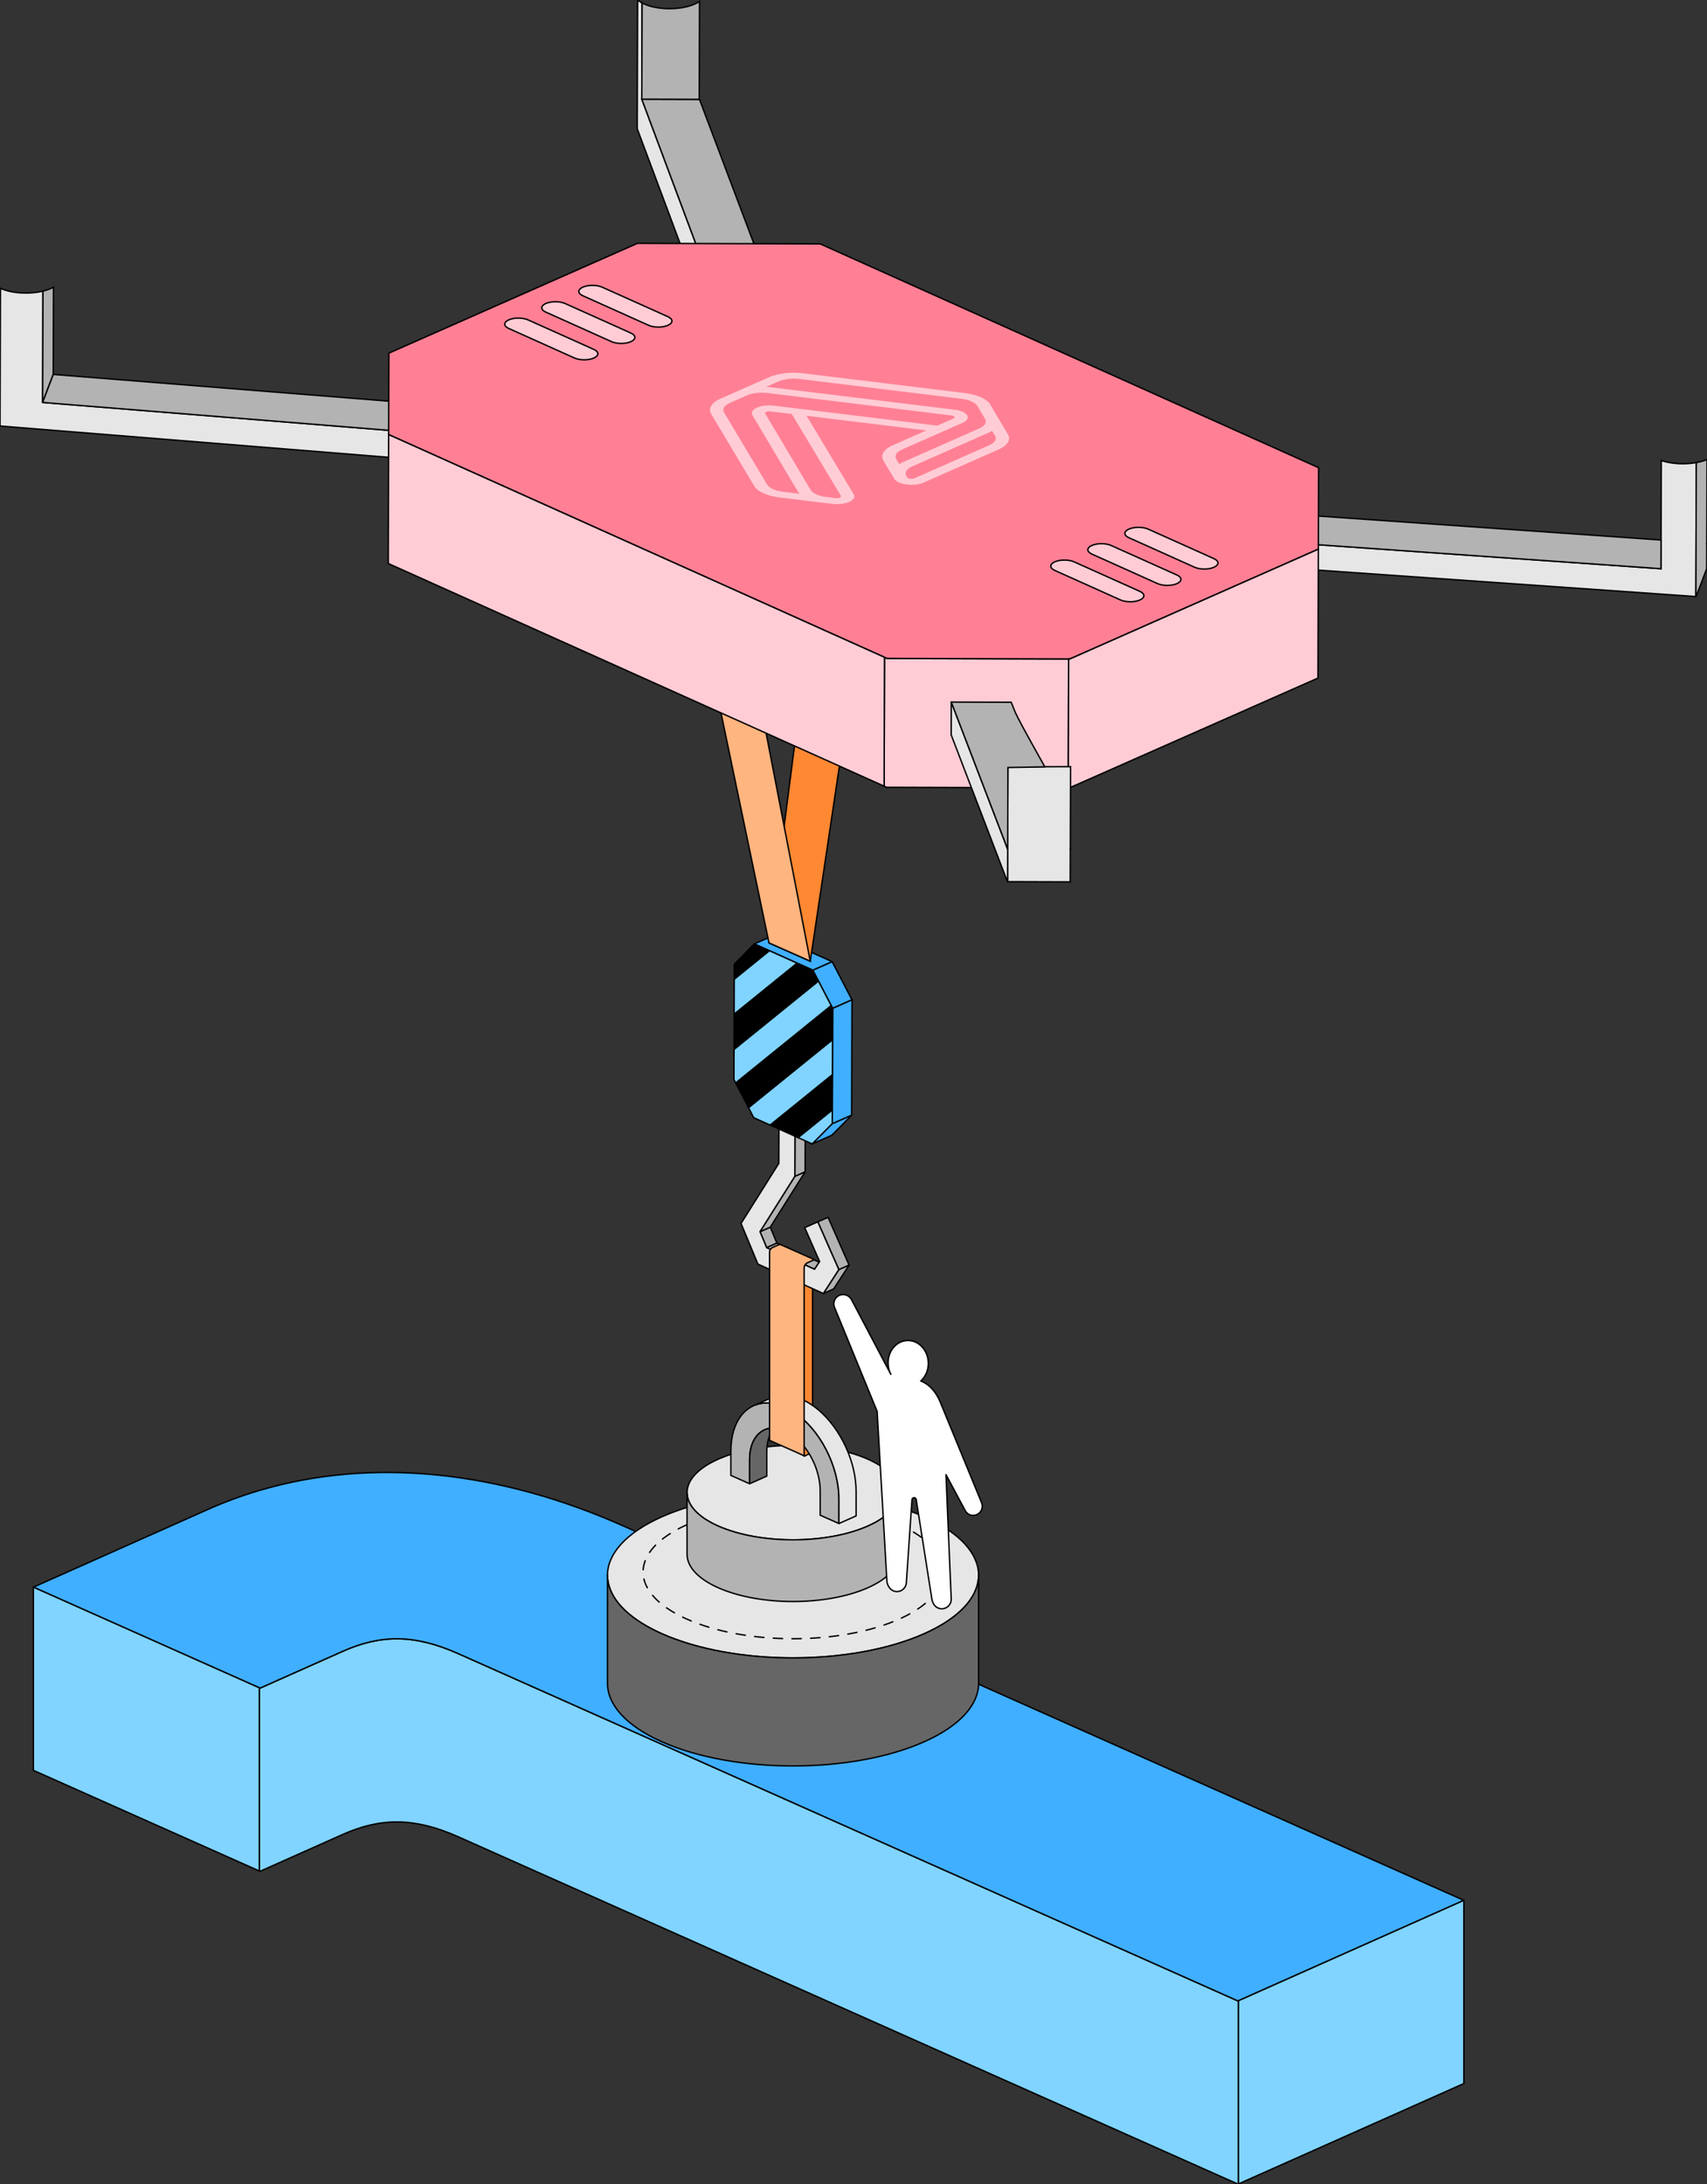 <?xml version="1.0" encoding="UTF-8"?>
<svg xmlns="http://www.w3.org/2000/svg" viewBox="0 0 1825.689 2334.825">
  <rect x="0" y="0" width="1825.689" height="2334.825" fill="#333333" stroke="none"/>
  <g isolation="isolate">
    <g id="Layer_1" data-name="Layer 1">
      <g>
        <g>
          <path d="M1324.563,2138.815v195.8l-.47.21-833.899-371.27c-46.87-20.87-82.9-20.66-123.62-2.53l-88.47,39.39-.75-.33v-195.8l.75.33,67.85-30.21,20.62-9.18c40.72-18.13,76.75-18.34,123.62,2.52l26.93,11.99,806.969,359.29.47-.21Z" fill="#80d4ff" stroke="#000" stroke-linecap="round" stroke-linejoin="round" stroke-width="1.5"/>
          <path d="M1565.622,2031.485l-219.89,97.9-21.17,9.43-.47.21-806.969-359.29-26.93-11.99c-46.87-20.86-82.9-20.65-123.62-2.52l-20.62,9.18-67.85,30.21-.75-.33-19.8-8.82-221.86-98.78,186.76-83.15c17.89-7.96,36.21-14.7,54.9-20.22,120.71-35.72,256.78-21.08,389.72,38.11l898.549,400.059Z" fill="#40afff" stroke="#000" stroke-linecap="round" stroke-linejoin="round" stroke-width="1.5"/>
          <polygon points="277.354 1804.285 277.354 2000.085 35.694 1892.485 35.694 1696.686 257.554 1795.466 277.354 1804.285" fill="#80d4ff" stroke="#000" stroke-linecap="round" stroke-linejoin="round" stroke-width="1.5"/>
          <line x1="277.354" y1="1593.316" x2="277.354" y2="1592.836" fill="none" stroke="#000" stroke-miterlimit="10" stroke-width="1.5"/>
          <polygon points="1565.622 2031.485 1565.622 2227.285 1324.563 2334.615 1324.563 2138.815 1345.733 2129.385 1565.622 2031.485" fill="#80d4ff" stroke="#000" stroke-linecap="round" stroke-linejoin="round" stroke-width="1.5"/>
        </g>
        <g>
          <g>
            <path d="M1046.643,1683.945c0,20.61-16.08,41.2-48.24,57.75-3.14,1.62-6.44,3.19-9.89,4.73-77.5,34.51-203.16,34.51-280.66,0-3.45-1.54-6.75-3.11-9.89-4.73-32.16-16.55-48.24-37.14-48.24-57.75,0-22.61,19.38-45.23,58.13-62.48,77.5-34.5,203.16-34.5,280.66,0,38.75,17.25,58.13,39.87,58.13,62.48Z" fill="#e6e6e6" stroke="#000" stroke-linecap="round" stroke-linejoin="round" stroke-width="1.5"/>
            <path d="M1008.579,1680.381c0,16.657-12.996,33.298-38.988,46.674-2.538,1.309-5.205,2.578-7.993,3.823-62.636,27.891-164.195,27.891-226.83,0-2.788-1.245-5.455-2.514-7.993-3.823-25.992-13.376-38.988-30.017-38.988-46.674,0-18.274,15.663-36.555,46.981-50.496,62.636-27.883,164.195-27.883,226.83,0,31.318,13.941,46.981,32.223,46.981,50.496Z" fill="#e6e6e6" stroke="#000" stroke-dasharray="0 0 10 10" stroke-linecap="round" stroke-linejoin="round" stroke-width="1.5"/>
            <path d="M1046.643,1683.945v115.49c0,22.61-19.38,45.22-58.13,62.48-77.5,34.51-203.16,34.51-280.66,0-38.75-17.26-58.13-39.87-58.13-62.48v-115.49c0,20.61,16.08,41.2,48.24,57.75,3.14,1.62,6.44,3.19,9.89,4.73,77.5,34.51,203.16,34.51,280.66,0,3.45-1.54,6.75-3.11,9.89-4.73,32.16-16.55,48.24-37.14,48.24-57.75Z" fill="#666" stroke="#000" stroke-linecap="round" stroke-linejoin="round" stroke-width="1.5"/>
          </g>
          <g>
            <path d="M961.529,1595.603c0,11.771-9.184,23.53-27.551,32.983-1.793.925-3.678,1.822-5.648,2.701-44.263,19.71-116.031,19.71-160.293,0-1.97-.88-3.855-1.776-5.649-2.701-18.367-9.452-27.551-21.212-27.551-32.983,0-12.913,11.069-25.832,33.2-35.684,44.263-19.704,116.031-19.704,160.293,0,22.131,9.852,33.2,22.771,33.2,35.684Z" fill="#e6e6e6" stroke="#000" stroke-linecap="round" stroke-linejoin="round" stroke-width="1.5"/>
            <path d="M961.529,1595.603v65.96c0,12.913-11.068,25.827-33.2,35.684-44.263,19.71-116.031,19.71-160.293,0-22.131-9.858-33.2-22.771-33.2-35.684v-65.96c0,11.771,9.184,23.53,27.551,32.983,1.793.925,3.678,1.822,5.649,2.701,44.263,19.71,116.031,19.71,160.293,0,1.97-.88,3.855-1.776,5.648-2.701,18.368-9.452,27.551-21.212,27.551-32.983Z" fill="#b3b3b3" stroke="#000" stroke-linecap="round" stroke-linejoin="round" stroke-width="1.5"/>
          </g>
          <polyline points="869.094 1345.849 832.114 1331.203 832.114 1519.551 832.114 1535.947 860.302 1556.7 869.083 1552.264 869.083 1539.575 869.083 1347.75" fill="#f83" stroke="#000" stroke-linecap="round" stroke-linejoin="round" stroke-width="1.5"/>
          <g>
            <g>
              <polygon points="830.925 1328.89 819.94 1333.75 812.926 1316.856 812.839 1316.702 823.802 1311.843 823.889 1312.041 830.925 1328.89" fill="#b3b3b3" stroke="#000" stroke-linecap="round" stroke-linejoin="round" stroke-width="1.5"/>
              <polygon points="861.083 1252.629 861.083 1252.673 860.884 1253.002 828.763 1303.959 823.802 1311.843 812.839 1316.702 812.817 1316.658 817.799 1308.797 849.899 1257.817 850.12 1257.489 850.12 1257.467 861.083 1252.629" fill="#b3b3b3" stroke="#000" stroke-linecap="round" stroke-linejoin="round" stroke-width="1.5"/>
              <polygon points="861.286 1185.646 861.083 1252.629 850.12 1257.467 850.323 1190.461 850.279 1190.439 861.22 1185.624 861.286 1185.646" fill="#b3b3b3" stroke="#000" stroke-linecap="round" stroke-linejoin="round" stroke-width="1.5"/>
              <polygon points="861.22 1185.624 850.279 1190.439 844.101 1187.634 833.189 1182.686 844.13 1177.871 861.22 1185.624" fill="#fff" stroke="#000" stroke-linecap="round" stroke-linejoin="round" stroke-width="1.5"/>
              <polygon points="908.128 1352.359 903.366 1359.717 891.573 1377.914 891.551 1377.935 891.529 1377.935 891.507 1377.913 880.566 1382.751 885.482 1375.196 892.381 1364.554 897.143 1357.175 908.106 1352.337 908.128 1352.359" fill="#b3b3b3" stroke="#000" stroke-linecap="round" stroke-linejoin="round" stroke-width="1.5"/>
              <polygon points="908.106 1352.337 897.143 1357.175 890.083 1341.203 875.919 1309.017 874.699 1306.227 874.699 1306.161 882.652 1302.631 882.916 1302.522 885.662 1301.346 885.662 1301.389 886.882 1304.18 901.068 1336.365 908.106 1352.337" fill="#b3b3b3" stroke="#000" stroke-linecap="round" stroke-linejoin="round" stroke-width="1.5"/>
            </g>
            <line x1="891.529" y1="1377.913" x2="891.507" y2="1377.913" fill="#fff" stroke="#000" stroke-linecap="round" stroke-linejoin="round" stroke-width="1.5"/>
            <polygon points="876.126 1349.3 872.114 1355.453 871.21 1356.833 819.984 1333.837 819.94 1333.75 830.925 1328.89 830.968 1329.022 876.126 1349.3" fill="#b3b3b3" stroke="#000" stroke-linecap="round" stroke-linejoin="round" stroke-width="1.5"/>
            <g>
              <polygon points="833.189 1182.686 833.145 1182.708 833.145 1182.664 833.189 1182.686" fill="#fff" stroke="#000" stroke-linecap="round" stroke-linejoin="round" stroke-width="1.5"/>
              <polygon points="897.143 1357.175 892.381 1364.554 885.482 1375.196 880.566 1382.751 871.145 1378.488 810.606 1351.318 792.549 1307.864 832.96 1243.68 833.145 1182.708 833.189 1182.686 844.101 1187.634 850.279 1190.439 850.323 1190.461 850.12 1257.489 849.899 1257.817 817.799 1308.797 812.817 1316.658 812.839 1316.702 812.926 1316.856 819.94 1333.75 819.984 1333.837 871.21 1356.833 872.114 1355.453 876.126 1349.3 876.611 1348.556 869.594 1332.672 861.924 1315.206 860.66 1312.35 871.645 1307.49 873.535 1306.662 873.688 1306.597 874.699 1306.161 874.699 1306.227 875.919 1309.017 890.083 1341.203 897.143 1357.175" fill="#e6e6e6" stroke="#000" stroke-linecap="round" stroke-linejoin="round" stroke-width="1.5"/>
            </g>
          </g>
          <g>
            <path d="M890.024,1028.069l-20.696,9.13c0-.022 0-.044-.022-.066l-16.718-7.489-29.733-13.364-8.063-3.623-5.785-2.584-2.235-1.016,20.652-9.108.044-.022,2.234,1.016,13.826,6.229,29.755,13.342,16.718,7.489c.022.022.022.044.022.066Z" fill="#40afff" stroke="#000" stroke-linecap="round" stroke-linejoin="round" stroke-width="1.5"/>
            <path d="M911.226,1068.789v.022s-20.695,9.152-20.695,9.152l0-.066c-.502-.967-1.003-1.912-1.505-2.857-5.257-10.152-9.096-17.536-13.677-26.37-1.876-3.494-3.796-7.208-6.021-11.471l20.696-9.13c2.203,4.263,4.144,7.977,5.999,11.493,4.58,8.834,8.419,16.218,13.698,26.348.502.945.982,1.89,1.505,2.879Z" fill="#40afff" stroke="#000" stroke-linecap="round" stroke-linejoin="round" stroke-width="1.5"/>
            <path d="M911.226,1068.811l-.374,123.326c-.021.022-.043.044-.066.066l-20.739,9.174c.022-.044.066-.087.11-.131l.374-123.282,20.695-9.152Z" fill="#40afff" stroke="#000" stroke-linecap="round" stroke-linejoin="round" stroke-width="1.5"/>
            <polygon points="889.285 1213.727 889.592 1213.596 889.372 1213.771 889.285 1213.727" fill="#fff" stroke="#000" stroke-linecap="round" stroke-linejoin="round" stroke-width="1.5"/>
            <path d="M889.025,1075.041l-83.381,67.499-18.761,15.192c-.633-1.209-1.265-2.439-1.92-3.714l.098-32.252,20.697-16.765,69.59-56.329c4.581,8.834,8.42,16.218,13.677,26.37Z" fill="#80d4ff" stroke="#000" stroke-linecap="round" stroke-linejoin="round" stroke-width="1.5"/>
          </g>
          <g>
            <g mix-blend-mode="overlay" opacity=".8">
              <polygon points="868.897 1222.748 868.698 1222.901 868.611 1222.857 868.897 1222.748" fill="#fff" stroke="#000" stroke-linecap="round" stroke-linejoin="round" stroke-width="1.5"/>
            </g>
            <g>
              <polygon points="852.589 1029.645 805.872 1067.482 785.175 1084.248 785.289 1046.708 805.986 1029.943 822.856 1016.281 852.589 1029.645" fill="#80d4ff" stroke="#000" stroke-linecap="round" stroke-linejoin="round" stroke-width="1.5"/>
              <path d="M890.429,1111.334l-.114,37.54-51.885,42.034h-.022s-14.627,11.847-14.627,11.847l-17.637-7.93c-2.029-3.955-3.861-7.428-5.562-10.746l17.881-14.492,71.966-58.253Z" fill="#80d4ff" stroke="#000" stroke-linecap="round" stroke-linejoin="round" stroke-width="1.5"/>
              <path d="M890.201,1186.414l-.045,14.832c-.044.044-.088.087-.11.131-2.443,2.45-4.534,4.55-6.493,6.562-.748.766-1.496,1.487-2.223,2.231-3.851,3.894-7.439,7.547-12.28,12.425l-.154.153-.286.109-15.074-6.76,14.626-11.847,22.038-17.836Z" fill="#80d4ff" stroke="#000" stroke-linecap="round" stroke-linejoin="round" stroke-width="1.5"/>
              <polygon points="868.897 1222.748 868.698 1222.901 868.611 1222.857 868.897 1222.748" fill="#fff" stroke="#000" stroke-linecap="round" stroke-linejoin="round" stroke-width="1.5"/>
            </g>
            <g>
              <path d="M875.349,1048.671l-69.59,56.329-20.697,16.765.114-37.518,20.697-16.766,46.716-37.837,16.718,7.489c.022.022.022.044.022.066,2.225,4.263,4.145,7.977,6.021,11.471Z" fill="#000" stroke="#000" stroke-linecap="round" stroke-linejoin="round" stroke-width="1.5"/>
              <path d="M890.53,1077.898l-.102,33.437-71.966,58.253-17.881,14.492c-4.646-8.966-8.508-16.328-13.699-26.348l18.761-15.192,83.381-67.499c.502.945,1.003,1.89,1.505,2.857Z" fill="#000" stroke="#000" stroke-linecap="round" stroke-linejoin="round" stroke-width="1.5"/>
              <path d="M838.43,1190.908h-.022s-14.627,11.847-14.627,11.847l29.755,13.342,14.626-11.847,22.038-17.836.114-37.54-51.885,42.034Z" fill="#000" stroke="#000" stroke-linecap="round" stroke-linejoin="round" stroke-width="1.5"/>
              <path d="M822.856,1016.281l-16.87,13.662-20.697,16.765.049-16.016c8.231-8.356,12.919-13.059,21.04-21.306l.374-.306.021-.022,2.235,1.016,5.785,2.584,8.063,3.623Z" fill="#000" stroke="#000" stroke-linecap="round" stroke-linejoin="round" stroke-width="1.5"/>
            </g>
          </g>
          <line x1="890.53" y1="1077.963" x2="889.278" y2="1078.508" fill="#fff" stroke="#000" stroke-linecap="round" stroke-linejoin="round" stroke-width="1.5"/>
          <path d="M910.786,1192.203c-2.443,2.45-4.556,4.594-6.537,6.628-4.753,4.79-8.759,8.837-14.503,14.656l-.132.087-.022.022-.307.131-20.366,9.0.132-.131c4.842-4.878,8.429-8.531,12.28-12.425.727-.744,1.475-1.466,2.223-2.231,1.959-2.013,4.05-4.112,6.493-6.562l20.739-9.174Z" fill="#40afff" stroke="#000" stroke-linecap="round" stroke-linejoin="round" stroke-width="1.5"/>
          <g>
            <path d="M897.269,1602.69v25.97l-.01.01-20.05-8.93v-25.98c0-5.03-.62-10.25-1.84-15.51-1.22-5.29-3.02-10.55-5.36-15.63-2.33-5.08-5.15-9.88-8.36-14.25-3.21-4.38-6.75-8.23-10.51-11.44-3.75-3.2-7.67-5.73-11.66-7.51-3.97-1.76-7.86-2.73-11.6-2.88h-.07c-3.76-.13-7.29.57-10.51,2.08-3.2,1.52-6.02,3.81-8.35,6.81-2.34,3-4.15,6.66-5.37,10.85-1.22,4.19-1.83,8.86-1.83,13.88v25.96l-.03.01-20.04-8.92v-25.98c0-7.69.95-14.84,2.81-21.25,1.88-6.44,4.64-12.05,8.22-16.65,3.54-4.56,7.8-8.03,12.65-10.35l.14-.07,1.55-.68.16-.07c2.77-1.12,5.7-1.86,8.74-2.21,1.85-.21,3.74-.28,5.67-.21,5.75.21,11.76,1.69,17.86,4.41,6.1,2.72,12.11,6.58,17.86,11.49,4.98,4.25,9.7,9.23,14.06,14.82.7.89,1.39,1.79,2.06,2.71,4.91,6.69,9.21,14.02,12.78,21.8,3.59,7.8,6.35,15.86,8.22,23.97.41,1.76.77,3.52,1.09,5.27,1.15,6.28,1.72,12.48,1.72,18.48Z" fill="#b3b3b3" stroke="#000" stroke-linecap="round" stroke-linejoin="round" stroke-width="1.5"/>
            <path d="M827.879,1526.54c-.2.23-.39.47-.58.71-2.33,3.01-4.14,6.66-5.36,10.85-1.22,4.19-1.84,8.86-1.84,13.88v25.97h-.02l-18.33,8.17v-25.96c0-5.02.61-9.69,1.83-13.88,1.22-4.19,3.03-7.85,5.37-10.85,2.33-3,5.15-5.29,8.35-6.81,3.22-1.51,6.75-2.21,10.51-2.08h.07Z" fill="#666" stroke="#000" stroke-linecap="round" stroke-linejoin="round" stroke-width="1.5"/>
            <path d="M915.629,1594.51v25.98l-18.36,8.17v-25.97c0-6-.57-12.2-1.72-18.48-.32-1.75-.68-3.51-1.09-5.27-1.87-8.11-4.63-16.17-8.22-23.97-3.57-7.78-7.87-15.11-12.78-21.8-.67-.92-1.36-1.82-2.06-2.71-4.36-5.59-9.08-10.57-14.06-14.82-5.75-4.91-11.76-8.77-17.86-11.49-6.1-2.72-12.11-4.2-17.86-4.41-1.93-.07-3.82,0-5.67.21-3.04.35-5.97,1.09-8.74,2.21l16.29-7.26,2.07-.92.02-.01c4.45-1.78,9.28-2.6,14.38-2.41,5.76.21,11.77,1.7,17.86,4.41,6.1,2.72,12.11,6.58,17.87,11.49,5.77,4.93,11.19,10.83,16.12,17.54,4.91,6.68,9.21,14.01,12.78,21.79,3.58,7.8,6.35,15.86,8.22,23.97,1.86,8.08,2.81,16.07,2.81,23.75Z" fill="#e6e6e6" stroke="#000" stroke-linecap="round" stroke-linejoin="round" stroke-width="1.5"/>
          </g>
          <path d="M860.054,1556.209l-36.969-16.46v-16.396s0-184.723,0-184.723c0-2.205,1.297-4.204,3.31-5.104l6.344-2.833c.844-.377,1.809-.378,2.654-.001l34.618,15.413c.397.177.399.74.004.919l-6.454,2.933c-2.135.971-3.507,3.1-3.507,5.445v187.974s0,12.832,0,12.832Z" fill="#ffb580" stroke="#000" stroke-linecap="round" stroke-linejoin="round" stroke-width="1.5"/>
        </g>
        <polygon points="822.472 1007.98 866.604 1027.525 909.602 739.798 860.111 717.346 822.472 1007.98" fill="#f83" stroke="#000" stroke-linecap="round" stroke-linejoin="round" stroke-width="1.5"/>
        <polygon points="822.472 1007.98 866.604 1027.525 805.61 712.638 756.119 690.186 822.472 1007.98" fill="#ffb580" stroke="#000" stroke-width="1.5"/>
        <g>
          <polygon points=".033 455.283 .033 455.382 0 455.382 .033 455.283" fill="#fff" stroke="#000" stroke-linecap="round" stroke-linejoin="round" stroke-width="1.5"/>
          <polygon points="45.567 430.192 45.433 430.556 45.434 430.192 45.567 430.192" fill="#fff" stroke="#000" stroke-linecap="round" stroke-linejoin="round" stroke-width="1.5"/>
          <path d="M57.197,307.033l-.283,93.396-10.613,27.845-.734,1.918-.133-0.0.361-118.955c3.114-.752,6.031-1.703,8.682-2.854.962-.427,1.89-.855,2.719-1.349Z" fill="#b3b3b3" stroke="#000" stroke-width="1.5"/>
          <polygon points=".121 426.446 .121 426.545 .087 426.545 .121 426.446" fill="#fff" stroke="#000" stroke-linecap="round" stroke-linejoin="round" stroke-width="1.5"/>
          <polygon points="56.98 400.265 56.913 400.43 56.914 400.264 56.98 400.265" fill="#fff" stroke="#000" stroke-linecap="round" stroke-linejoin="round" stroke-width="1.5"/>
          <g>
            <g>
              <path d="M813.844,306.913l-67.224,4.829-60.329-161.385-4.762-12.728.418-137.628c1.287,1.13,2.906,2.194,4.791,3.193l-.312,102.832,11.822,31.654,53.269,142.426,50.468-4.019,11.859,30.826Z" fill="#e6e6e6" stroke="#000" stroke-width="1.5"/>
              <polygon points="811.888 275.289 801.985 276.087 751.517 280.105 698.248 137.679 686.426 106.025 748.105 106.212 811.888 275.289" fill="#b3b3b3" stroke="#000" stroke-width="1.5"/>
              <path d="M748.158,1.492l-.318,104.719-61.415-.186.312-102.832c.661.366,1.388.7,2.115,1.033,14.911,6.7,39.08,6.773,54.032.164,2.055-.888,3.813-1.876,5.273-2.897Z" fill="#b3b3b3" stroke="#000" stroke-width="1.5"/>
            </g>
            <path d="M424.599,458.392l-5.556,30.741-362.311-29.175-11.386-.928L.033,455.382l.447-147.163c12.299,5.533,30.837,6.55,45.315,3.018l-.362,119.32.134-.364,11.254.928,362.311,29.175.404-2.316,5.064.413Z" fill="#e6e6e6" stroke="#000" stroke-width="1.5"/>
            <polygon points="424.686 429.555 419.535 457.979 419.131 460.296 56.82 431.121 45.567 430.192 46.301 428.274 56.913 400.43 56.98 400.265 424.686 429.555" fill="#b3b3b3" stroke="#000" stroke-width="1.5"/>
            <g>
              <g>
                <path d="M1814.224,494.525l-.434,143.19-37.404-2.63-384.731-26.892,5.673-14.948,4.372-11.475,374.767,26.2.351-115.678c10.915,3.708,25.215,4.447,37.405,2.232Z" fill="#e6e6e6" stroke="#000" stroke-width="1.5"/>
                <polygon points="1825.402 607.821 1825.335 607.986 1825.335 607.82 1825.402 607.821" fill="#fff" stroke="#000" stroke-linecap="round" stroke-linejoin="round" stroke-width="1.5"/>
              </g>
              <path d="M1825.689,491.249l-.354,116.737-5.607,14.782-5.707,14.947-.232-.001.434-143.19c4.141-.749,8.017-1.83,11.465-3.276Z" fill="#b3b3b3" stroke="#000" stroke-width="1.5"/>
              <g>
                <polygon points="1776.561 577.279 1776.468 607.97 1401.7 581.77 1391.737 581.078 1397.411 566.13 1403.117 551.183 1776.561 577.279" fill="#b3b3b3" stroke="#000" stroke-width="1.5"/>
                <polygon points="1825.484 580.706 1825.417 580.871 1825.418 580.705 1825.484 580.706" fill="#fff" stroke="#000" stroke-linecap="round" stroke-linejoin="round" stroke-width="1.5"/>
              </g>
            </g>
            <g>
              <polygon points="1142.944 704.431 1142.526 842.202 948.251 841.612 945.573 840.412 945.991 702.642 948.669 703.842 1142.944 704.431" fill="#ffccd5" stroke="#000" stroke-width="1.5"/>
              <g>
                <polygon points="1410.281 499.974 1410.017 587.047 1321.865 625.979 1144.268 704.435 948.669 703.842 945.991 702.642 503.578 504.043 415.664 464.576 415.928 377.503 681.709 260.148 877.276 260.741 1410.281 499.974" fill="#ff8095" stroke="#000" stroke-linecap="round" stroke-linejoin="round" stroke-width="1.5"/>
                <polygon points="945.991 702.642 945.573 840.412 415.246 602.38 415.664 464.576 503.578 504.043 945.991 702.642" fill="#ffccd5" stroke="#000" stroke-width="1.5"/>
                <polygon points="1410.017 587.047 1409.599 724.851 1143.85 842.206 1142.526 842.202 1142.944 704.431 1144.268 704.435 1321.865 625.979 1410.017 587.047" fill="#ffccd5" stroke="#000" stroke-width="1.5"/>
              </g>
            </g>
            <path d="M1032.075,420.225l-172.891-21.158c-10.935-1.338-22.532-.456-31.818,2.422-1.841.571-3.539,1.197-5.045,1.862l-33.654,14.862-18.069,7.979c-1.401.619-2.737,1.316-3.973,2.075-6.741,4.138-8.909,9.351-5.95,14.301l46.098,77.125c3.497,5.851,13.815,10.484,26.939,12.093,0,0,12.953,1.576,28.148,3.418l1.661.201c8.969,1.087,18.572,2.247,26.681,3.222,6.518.783,13.251-.006,18.021-2.113l.04-.018c4.776-2.122,6.582-5.128,4.832-8.043l-50.437-83.981,128.119,15.664-35.984,15.891c-9.62,4.248-13.422,10.523-9.923,16.377l10.806,18.078c.001.002.001.003.002.004l.912,1.525c1.745,2.92,6.694,5.141,13.237,5.942,6.543.8,13.315.013,18.114-2.106l80.138-35.389c1.564-.691,2.975-1.432,4.227-2.214.002-.001.004-.002.006-.003,5.429-3.394,7.844-7.565,6.699-11.809-0-.001-0-.002-.001-.003-0-.001-.001-.001-.001-.002-.074-.271-.133-.482-4.467-7.863-2.883-4.922-7.644-12.985-15.527-26.25-3.498-5.853-13.822-10.487-26.94-12.092ZM774.404,440.973c-1.856-3.105-.494-6.375,3.737-8.973.791-.485,1.628-.924,2.49-1.304l18.069-7.979c5.82-2.57,14.367-3.565,22.306-2.596l196.415,23.975c2.333.307,3.054,1.141,3.255,1.487.24.412.407,1.207-1.176,1.906l-17.041,7.525-159.901-19.551.001.002-14.833-1.813c-6.539-.799-13.307-.013-18.105,2.103l-.005.002c-4.794,2.117-6.618,5.122-4.881,8.04l42.986,72.193,6.331,10.58.133.038c.331.425.7.842,1.102,1.251-4.16-.505-7.872-.956-10.818-1.314-.048-.006-.096-.012-.143-.018-1.221-.148-2.295-.279-3.225-.392-1.05-.128-1.897-.231-2.516-.306-.261-.032-.483-.059-.658-.08-.077-.009-.155-.019-.215-.026-.194-.024-.312-.038-.312-.038-8.228-1.008-14.703-3.916-16.898-7.587l-46.098-77.125ZM899.37,530.057c.612,1.018-.614,1.702-1.17,1.948-.514.236-2.085.789-4.365.515-3.681-.443-7.672-.924-11.77-1.419-7.371-1.206-12.97-3.93-14.988-7.306l-5.625-9.399-42.984-72.19c-.606-1.018.623-1.7,1.181-1.946l.001-.001c.557-.246,2.1-.788,4.382-.509l22.772,2.784,52.565,87.522ZM977.907,511.345c-1.674.739-3.623.603-4.384.51-.19-.023-.448-.061-.736-.121-.865-.179-2.011-.554-2.468-1.318l-.915-1.532c-2.189-3.671.197-7.606,6.231-10.271l83.58-36.909.01-.074c.648-.333,1.262-.675,1.846-1.027,2.523,4.302,3.436,5.9,3.758,6.485.041.075.079.145.106.196.785,3.233-1.716,6.387-6.89,8.671l-80.138,35.389ZM1045.282,433.908c2.49,4.19,5.401,9.098,8.211,13.847l-.003 0.0.04.068c2.135,3.656-.257,7.567-6.262,10.218l-81.668,36.068c-1.41.623-2.679,1.294-3.835,1.996l-3.166-5.297c-2.196-3.673.19-7.611,6.227-10.277l41.912-18.508.064.007,22.731-10.038c4.751-2.098,6.581-5.077,4.895-7.968-1.706-2.925-6.633-5.173-13.179-6.012l-196.557-23.993c-1.74-.212-3.498-.361-5.261-.458l12.923-5.707c.929-.41,1.996-.803,3.171-1.167,5.829-1.806,13.104-2.361,19.962-1.522l172.891,21.158c8.232,1.007,14.71,3.915,16.903,7.584Z" fill="#ffccd5" stroke-width="0"/>
            <g>
              <path d="M1144.989,819.566l-.374,123.127-66.977-.203.372-122.73c10.161,0,53.502-.194,66.978-.194Z" fill="#e6e6e6" stroke="#000" stroke-width="1.5"/>
              <polygon points="1077.745 907.429 1077.639 942.49 1077.473 942.489 1017.329 785.574 1017.436 750.513 1030.903 785.616 1077.579 907.428 1077.745 907.429" fill="#e6e6e6" stroke="#000" stroke-width="1.5"/>
              <polygon points="1144.648 942.693 1144.615 942.693 1144.615 942.627 1144.648 942.693" fill="#fff" stroke="#000" stroke-linecap="round" stroke-linejoin="round" stroke-width="1.5"/>
              <path d="M1117.466,819.76l-39.462.723-.258,86.945-.166-.001-46.676-121.813-13.467-35.102,64.062.194,4.535,11.237c4.115,8.351,4.609,9.833,31.432,57.815Z" fill="#b3b3b3" stroke="#000" stroke-width="1.5"/>
              <polygon points="1144.755 907.632 1144.722 907.632 1144.722 907.566 1144.755 907.632" fill="#fff" stroke="#000" stroke-linecap="round" stroke-linejoin="round" stroke-width="1.5"/>
            </g>
          </g>
        </g>
        <path d="M635.106,382.752h0c-5.723,2.527-14.991,2.499-20.699-.063l-70.281-31.547c-5.708-2.562-5.696-6.688.028-9.216h0c5.723-2.527,14.991-2.499,20.699.063l70.281,31.547c5.708,2.562,5.696,6.688-.028,9.216Z" fill="#ffccd5" stroke="#000" stroke-width="1.5"/>
        <path d="M674.717,365.26h0c-5.723,2.527-14.991,2.499-20.699-.063l-70.281-31.547c-5.708-2.562-5.696-6.688.028-9.216h0c5.723-2.527,14.991-2.499,20.699.063l70.281,31.547c5.708,2.562,5.696,6.688-.028,9.216Z" fill="#ffccd5" stroke="#000" stroke-width="1.5"/>
        <path d="M714.328,347.768h0c-5.723,2.527-14.991,2.499-20.699-.063l-70.281-31.547c-5.708-2.562-5.696-6.688.028-9.216h0c5.723-2.527,14.991-2.499,20.699.063l70.281,31.547c5.708,2.562,5.696,6.688-.028,9.216Z" fill="#ffccd5" stroke="#000" stroke-width="1.5"/>
        <path d="M1219.121,641.408h0c-5.723,2.527-14.991,2.499-20.699-.063l-70.281-31.547c-5.708-2.562-5.696-6.688.028-9.216h0c5.723-2.527,14.991-2.499,20.699.063l70.281,31.547c5.708,2.562,5.696,6.688-.028,9.216Z" fill="#ffccd5" stroke="#000" stroke-width="1.5"/>
        <path d="M1258.733,623.915h0c-5.723,2.527-14.991,2.499-20.699-.063l-70.281-31.547c-5.708-2.562-5.696-6.688.028-9.216h0c5.723-2.527,14.991-2.499,20.699.063l70.281,31.547c5.708,2.562,5.696,6.688-.028,9.216Z" fill="#ffccd5" stroke="#000" stroke-width="1.5"/>
        <path d="M1298.344,606.423h0c-5.723,2.527-14.991,2.499-20.699-.063l-70.281-31.547c-5.708-2.562-5.696-6.688.028-9.216h0c5.723-2.527,14.991-2.499,20.699.063l70.281,31.547c5.708,2.562,5.696,6.688-.028,9.216Z" fill="#ffccd5" stroke="#000" stroke-width="1.5"/>
        <path d="M891.93,1392.313c.556-3.852,3.463-7.109,7.231-8.085,4.365-1.131,8.511.683,10.773,3.938l.002.044c.454.609.873,1.277,1.241,1.995l41.612,78.979c.007-.004.014-.006.021-.01-1.683-3.237-2.743-6.943-2.942-10.927-.667-13.35,8.412-24.654,20.279-25.247,11.867-.593,22.028,9.749,22.695,23.099.407,8.149-2.828,15.52-8.101,20.173l.662.256c4.23,1.636,8.252,4.621,11.741,8.45,3.514,3.855,6.348,8.684,8.425,13.72l44.112,107.343c.709,1.543,1.032,3.308.838,5.176-.426,4.106-3.554,7.614-7.587,8.495-2.139.468-4.212.225-6.015-.544-2.042-.871-3.635-2.549-4.681-4.506l-20.485-38.295-.003.002,5.62,133.27c.059,5.374-4.142,9.879-9.557,10.149-4.227.211-7.974-2.218-9.643-5.84-.709-1.343-1.252-2.824-1.466-4.309l-16.81-106.671c-.004-.028-.009-.056-.013-.084-.432-2.612-4.32-2.339-4.498.302l-6.018,89.002c-.416,4.941-4.433,8.935-9.522,9.19-3.725.186-7.019-1.692-8.905-4.617-1.292-1.885-2.176-4.172-2.351-6.415l-10.455-181.559-45.702-111.529c-.551-1.504-.752-3.184-.498-4.946Z" fill="#fff" stroke="#000" stroke-linecap="round" stroke-linejoin="round" stroke-width="1.5"/>
      </g>
    </g>
  </g>
</svg>